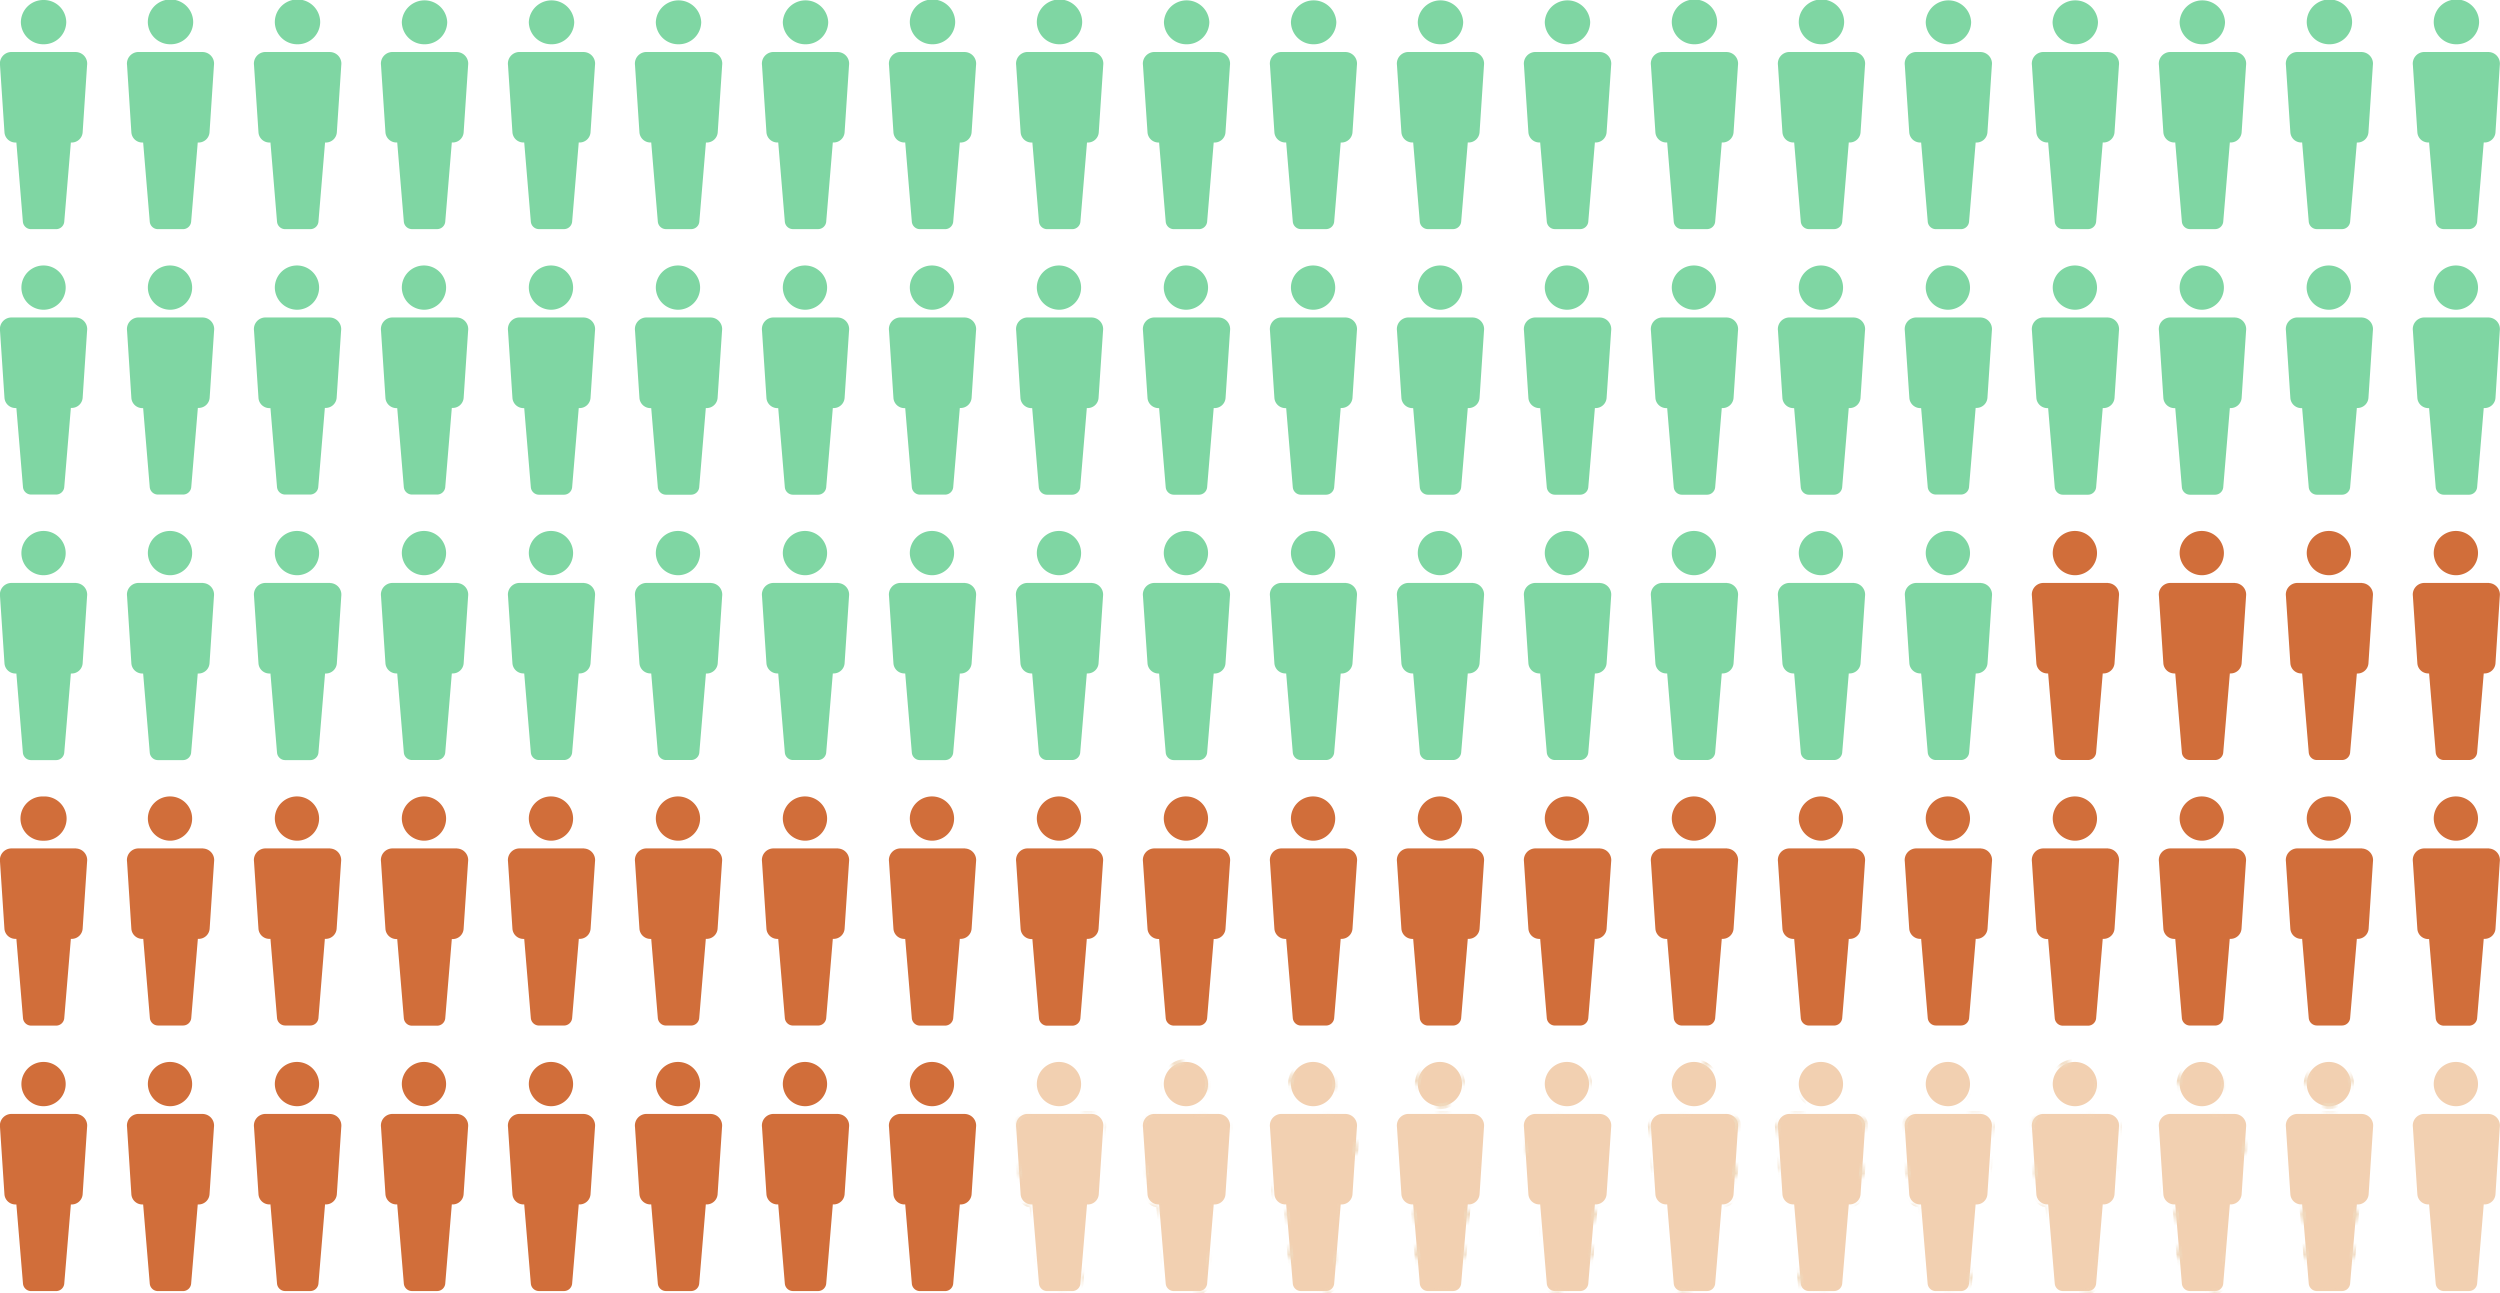 <svg xmlns="http://www.w3.org/2000/svg" xmlns:xlink="http://www.w3.org/1999/xlink" viewBox="0 0 647.05 334.66"><defs><style>.cls-1,.cls-2{fill:none;}.cls-2{stroke:#f0d9bd;}.cls-2,.cls-5{stroke-miterlimit:10;}.cls-3{fill:#7fd6a3;}.cls-4{fill:#d16e3a;}.cls-5{fill:#f2d0b1;stroke:url(#Novo_padrão_3);}.cls-6{fill:#f2d0b1;}</style><pattern id="Novo_padrão_3" data-name="Novo padrão 3" width="30" height="30" patternTransform="translate(98.07 116.97) scale(1.53 1.5)" patternUnits="userSpaceOnUse" viewBox="0 0 30 30"><rect class="cls-1" width="30" height="30"/><circle class="cls-2" cx="29.97" cy="22.67" r="0.5"/><circle class="cls-2" cx="25.78" cy="18.3" r="0.5"/><circle class="cls-2" cx="25.78" cy="26.7" r="0.5"/><circle class="cls-2" cx="14.97" cy="30.17" r="0.5"/><circle class="cls-2" cx="19.22" cy="25.8" r="0.5"/><circle class="cls-2" cx="10.78" cy="25.8" r="0.5"/><circle class="cls-2" cx="-0.03" cy="22.67" r="0.5"/><circle class="cls-2" cx="4.22" cy="18.3" r="0.5"/><circle class="cls-2" cx="4.22" cy="26.7" r="0.5"/><circle class="cls-2" cx="29.97" cy="7.67" r="0.5"/><circle class="cls-2" cx="25.78" cy="3.3" r="0.5"/><circle class="cls-2" cx="25.78" cy="11.7" r="0.5"/><circle class="cls-2" cx="14.97" cy="15.17" r="0.5"/><circle class="cls-2" cx="19.22" cy="10.8" r="0.5"/><circle class="cls-2" cx="10.78" cy="10.8" r="0.5"/><circle class="cls-2" cx="19.22" cy="19.2" r="0.5"/><circle class="cls-2" cx="10.78" cy="19.2" r="0.5"/><circle class="cls-2" cx="-0.03" cy="7.67" r="0.5"/><circle class="cls-2" cx="4.22" cy="3.3" r="0.5"/><circle class="cls-2" cx="4.22" cy="11.7" r="0.5"/><circle class="cls-2" cx="14.97" cy="0.17" r="0.5"/><circle class="cls-2" cx="19.22" cy="4.2" r="0.5"/><circle class="cls-2" cx="10.78" cy="4.2" r="0.5"/></pattern></defs><title>Ativo 17</title><g id="Camada_2" data-name="Camada 2"><g id="Layer_7" data-name="Layer 7"><path class="cls-3" d="M11.27,11.46a5.81,5.81,0,0,0,5.88-5.73A5.8,5.8,0,0,0,11.27,0,5.8,5.8,0,0,0,5.4,5.73,5.81,5.81,0,0,0,11.27,11.46Zm8.44,2H2.84A3,3,0,0,0,0,16.85L1.16,34.27A2.85,2.85,0,0,0,4,36.89h.24L5.92,57.38A2.12,2.12,0,0,0,8,59.31h6.55a2.12,2.12,0,0,0,2.08-1.93l1.71-20.49h.23a2.85,2.85,0,0,0,2.82-2.62l1.15-17.42A3,3,0,0,0,19.71,13.47Z"/><path class="cls-3" d="M44.14,11.46A5.8,5.8,0,0,0,50,5.73a5.87,5.87,0,0,0-11.74,0A5.81,5.81,0,0,0,44.14,11.46Zm8.44,2H35.7a3,3,0,0,0-2.82,3.38L34,34.27a2.84,2.84,0,0,0,2.81,2.62h.24l1.71,20.49a2.12,2.12,0,0,0,2.08,1.93h6.55a2.12,2.12,0,0,0,2.08-1.93l1.71-20.49h.23a2.85,2.85,0,0,0,2.82-2.62l1.15-17.42A3,3,0,0,0,52.58,13.47Z"/><path class="cls-3" d="M77,11.46a5.81,5.81,0,0,0,5.87-5.73,5.87,5.87,0,0,0-11.74,0A5.81,5.81,0,0,0,77,11.46Zm8.44,2H68.57a3,3,0,0,0-2.83,3.38L66.9,34.27a2.83,2.83,0,0,0,2.81,2.62H70l1.7,20.49a2.12,2.12,0,0,0,2.08,1.93h6.56a2.12,2.12,0,0,0,2.08-1.93l1.71-20.49h.23a2.85,2.85,0,0,0,2.82-2.62l1.15-17.42A3,3,0,0,0,85.45,13.47Z"/><path class="cls-3" d="M109.88,11.46a5.81,5.81,0,0,0,5.87-5.73,5.88,5.88,0,0,0-11.75,0A5.81,5.81,0,0,0,109.88,11.46Zm8.44,2H101.44a3,3,0,0,0-2.83,3.38l1.15,17.42a2.85,2.85,0,0,0,2.82,2.62h.23l1.71,20.49a2.12,2.12,0,0,0,2.08,1.93h6.56a2.12,2.12,0,0,0,2.08-1.93l1.7-20.49h.24A2.83,2.83,0,0,0,120,34.27l1.16-17.42A3,3,0,0,0,118.32,13.47Z"/><path class="cls-3" d="M142.75,11.46a5.81,5.81,0,0,0,5.87-5.73,5.88,5.88,0,0,0-11.75,0A5.81,5.81,0,0,0,142.75,11.46Zm8.43,2H134.31a3,3,0,0,0-2.83,3.38l1.15,17.42a2.85,2.85,0,0,0,2.82,2.62h.23l1.71,20.49a2.12,2.12,0,0,0,2.08,1.93H146a2.12,2.12,0,0,0,2.08-1.93l1.71-20.49h.24a2.84,2.84,0,0,0,2.81-2.62L154,16.85A3,3,0,0,0,151.18,13.47Z"/><path class="cls-3" d="M175.61,11.46a5.81,5.81,0,0,0,5.88-5.73,5.88,5.88,0,0,0-11.75,0A5.81,5.81,0,0,0,175.61,11.46Zm8.44,2H167.18a3,3,0,0,0-2.83,3.38l1.15,17.42a2.85,2.85,0,0,0,2.82,2.62h.23l1.71,20.49a2.12,2.12,0,0,0,2.08,1.93h6.55A2.12,2.12,0,0,0,181,57.38l1.71-20.49h.24a2.85,2.85,0,0,0,2.81-2.62l1.15-17.42A3,3,0,0,0,184.05,13.47Z"/><path class="cls-3" d="M208.48,11.46a5.81,5.81,0,0,0,5.88-5.73,5.88,5.88,0,0,0-11.75,0A5.81,5.81,0,0,0,208.48,11.46Zm8.44,2H200.05a3,3,0,0,0-2.83,3.38l1.15,17.42a2.84,2.84,0,0,0,2.81,2.62h.24l1.71,20.49a2.12,2.12,0,0,0,2.08,1.93h6.55a2.12,2.12,0,0,0,2.08-1.93l1.71-20.49h.23a2.85,2.85,0,0,0,2.82-2.62l1.15-17.42A3,3,0,0,0,216.92,13.47Z"/><path class="cls-3" d="M241.35,11.46a5.81,5.81,0,0,0,5.87-5.73,5.87,5.87,0,0,0-11.74,0A5.81,5.81,0,0,0,241.35,11.46Zm8.44,2H232.91a3,3,0,0,0-2.82,3.38l1.15,17.42a2.83,2.83,0,0,0,2.81,2.62h.24L236,57.38a2.11,2.11,0,0,0,2.08,1.93h6.55a2.12,2.12,0,0,0,2.08-1.93l1.71-20.49h.23a2.85,2.85,0,0,0,2.82-2.62l1.15-17.42A3,3,0,0,0,249.79,13.47Z"/><path class="cls-3" d="M274.22,11.46a5.81,5.81,0,0,0,5.87-5.73,5.87,5.87,0,0,0-11.74,0A5.81,5.81,0,0,0,274.22,11.46Zm8.44,2H265.78A3,3,0,0,0,263,16.85l1.16,17.42a2.83,2.83,0,0,0,2.81,2.62h.23l1.71,20.49a2.12,2.12,0,0,0,2.08,1.93h6.56a2.12,2.12,0,0,0,2.08-1.93l1.71-20.49h.23a2.83,2.83,0,0,0,2.81-2.62l1.16-17.42A3,3,0,0,0,282.66,13.47Z"/><path class="cls-3" d="M307.09,11.46A5.81,5.81,0,0,0,313,5.73a5.88,5.88,0,0,0-11.75,0A5.81,5.81,0,0,0,307.09,11.46Zm8.43,2H298.65a3,3,0,0,0-2.83,3.38L297,34.27a2.85,2.85,0,0,0,2.82,2.62H300l1.71,20.49a2.12,2.12,0,0,0,2.08,1.93h6.55a2.13,2.13,0,0,0,2.09-1.93l1.7-20.49h.24a2.83,2.83,0,0,0,2.81-2.62l1.16-17.42A3,3,0,0,0,315.52,13.47Z"/><path class="cls-3" d="M340,11.46a5.81,5.81,0,0,0,5.87-5.73,5.88,5.88,0,0,0-11.75,0A5.81,5.81,0,0,0,340,11.46Zm8.43,2H331.52a3,3,0,0,0-2.83,3.38l1.15,17.42a2.85,2.85,0,0,0,2.82,2.62h.23l1.71,20.49a2.12,2.12,0,0,0,2.08,1.93h6.55a2.12,2.12,0,0,0,2.08-1.93L347,36.89h.24a2.85,2.85,0,0,0,2.81-2.62l1.15-17.42A3,3,0,0,0,348.39,13.47Z"/><path class="cls-3" d="M372.82,11.46a5.81,5.81,0,0,0,5.88-5.73,5.88,5.88,0,0,0-11.75,0A5.81,5.81,0,0,0,372.82,11.46Zm8.44,2H364.39a3,3,0,0,0-2.83,3.38l1.15,17.42a2.85,2.85,0,0,0,2.81,2.62h.24l1.71,20.49a2.12,2.12,0,0,0,2.08,1.93h6.55a2.12,2.12,0,0,0,2.08-1.93l1.71-20.49h.23a2.85,2.85,0,0,0,2.82-2.62l1.15-17.42A3,3,0,0,0,381.26,13.47Z"/><path class="cls-3" d="M405.69,11.46a5.81,5.81,0,0,0,5.88-5.73,5.88,5.88,0,0,0-11.75,0A5.81,5.81,0,0,0,405.69,11.46Zm8.44,2H397.25a3,3,0,0,0-2.82,3.38l1.15,17.42a2.84,2.84,0,0,0,2.81,2.62h.24l1.71,20.49a2.12,2.12,0,0,0,2.08,1.93H409a2.12,2.12,0,0,0,2.08-1.93l1.71-20.49H413a2.85,2.85,0,0,0,2.82-2.62L417,16.85A3,3,0,0,0,414.13,13.47Z"/><path class="cls-3" d="M438.56,11.46a5.81,5.81,0,0,0,5.87-5.73,5.87,5.87,0,0,0-11.74,0A5.81,5.81,0,0,0,438.56,11.46Zm8.44,2H430.12a3,3,0,0,0-2.83,3.38l1.16,17.42a2.83,2.83,0,0,0,2.81,2.62h.24l1.7,20.49a2.12,2.12,0,0,0,2.08,1.93h6.56a2.12,2.12,0,0,0,2.08-1.93l1.71-20.49h.23a2.85,2.85,0,0,0,2.82-2.62l1.15-17.42A3,3,0,0,0,447,13.47Z"/><path class="cls-3" d="M471.43,11.46a5.81,5.81,0,0,0,5.87-5.73,5.87,5.87,0,0,0-11.74,0A5.8,5.8,0,0,0,471.43,11.46Zm8.44,2H463a3,3,0,0,0-2.83,3.38l1.16,17.42a2.83,2.83,0,0,0,2.81,2.62h.23l1.71,20.49a2.12,2.12,0,0,0,2.08,1.93h6.56a2.12,2.12,0,0,0,2.08-1.93l1.7-20.49h.24a2.83,2.83,0,0,0,2.81-2.62l1.16-17.42A3,3,0,0,0,479.87,13.47Z"/><path class="cls-3" d="M504.3,11.46a5.81,5.81,0,0,0,5.87-5.73,5.88,5.88,0,0,0-11.75,0A5.81,5.81,0,0,0,504.3,11.46Zm8.43,2H495.86A3,3,0,0,0,493,16.85l1.15,17.42A2.85,2.85,0,0,0,497,36.89h.23l1.71,20.49A2.12,2.12,0,0,0,501,59.31h6.55a2.12,2.12,0,0,0,2.08-1.93l1.71-20.49h.24a2.84,2.84,0,0,0,2.81-2.62l1.15-17.42A3,3,0,0,0,512.73,13.47Z"/><path class="cls-3" d="M537.16,11.46A5.81,5.81,0,0,0,543,5.73a5.88,5.88,0,0,0-11.75,0A5.81,5.81,0,0,0,537.16,11.46Zm8.44,2H528.73a3,3,0,0,0-2.83,3.38l1.15,17.42a2.85,2.85,0,0,0,2.82,2.62h.23l1.71,20.49a2.12,2.12,0,0,0,2.08,1.93h6.55a2.12,2.12,0,0,0,2.08-1.93l1.71-20.49h.24a2.85,2.85,0,0,0,2.81-2.62l1.15-17.42A3,3,0,0,0,545.6,13.47Z"/><path class="cls-3" d="M570,11.46a5.81,5.81,0,0,0,5.88-5.73,5.88,5.88,0,0,0-11.75,0A5.81,5.81,0,0,0,570,11.46Zm8.44,2H561.6a3,3,0,0,0-2.83,3.38l1.15,17.42a2.84,2.84,0,0,0,2.81,2.62H563l1.71,20.49a2.12,2.12,0,0,0,2.08,1.93h6.55a2.12,2.12,0,0,0,2.08-1.93l1.71-20.49h.23a2.85,2.85,0,0,0,2.82-2.62l1.15-17.42A3,3,0,0,0,578.47,13.47Z"/><path class="cls-3" d="M602.9,11.46a5.81,5.81,0,0,0,5.87-5.73,5.87,5.87,0,0,0-11.74,0A5.81,5.81,0,0,0,602.9,11.46Zm8.44,2H594.46a3,3,0,0,0-2.82,3.38l1.15,17.42a2.83,2.83,0,0,0,2.81,2.62h.24l1.71,20.49a2.12,2.12,0,0,0,2.08,1.93h6.55a2.12,2.12,0,0,0,2.08-1.93L610,36.89h.23A2.85,2.85,0,0,0,613,34.27l1.15-17.42A3,3,0,0,0,611.34,13.47Z"/><path class="cls-3" d="M635.77,11.46a5.81,5.81,0,0,0,5.87-5.73,5.87,5.87,0,0,0-11.74,0A5.81,5.81,0,0,0,635.77,11.46Zm8.44,2H627.33a3,3,0,0,0-2.83,3.38l1.16,17.42a2.83,2.83,0,0,0,2.81,2.62h.23l1.71,20.49a2.12,2.12,0,0,0,2.08,1.93h6.56a2.12,2.12,0,0,0,2.08-1.93l1.71-20.49h.23a2.83,2.83,0,0,0,2.81-2.62L647,16.85A3,3,0,0,0,644.21,13.47Z"/><path class="cls-3" d="M11.27,80.17a5.73,5.73,0,1,0,0-11.46,5.73,5.73,0,1,0,0,11.46Zm8.44,2H2.84A3,3,0,0,0,0,85.56L1.16,103A2.86,2.86,0,0,0,4,105.61h.24l1.71,20.48A2.12,2.12,0,0,0,8,128h6.55a2.12,2.12,0,0,0,2.08-1.93l1.71-20.49h.23A2.85,2.85,0,0,0,21.39,103l1.15-17.42A3,3,0,0,0,19.71,82.18Z"/><path class="cls-3" d="M44.14,80.17a5.73,5.73,0,1,0-5.87-5.73A5.79,5.79,0,0,0,44.14,80.17Zm8.44,2H35.7a3,3,0,0,0-2.82,3.38L34,103a2.85,2.85,0,0,0,2.81,2.63h.24l1.71,20.48A2.12,2.12,0,0,0,40.87,128h6.55a2.12,2.12,0,0,0,2.08-1.93l1.71-20.49h.23A2.85,2.85,0,0,0,54.26,103l1.15-17.42A3,3,0,0,0,52.58,82.18Z"/><path class="cls-3" d="M77,80.17a5.73,5.73,0,1,0-5.87-5.73A5.8,5.8,0,0,0,77,80.17Zm8.44,2H68.57a3,3,0,0,0-2.83,3.38L66.9,103a2.84,2.84,0,0,0,2.81,2.63H70l1.7,20.48A2.12,2.12,0,0,0,73.73,128h6.56a2.12,2.12,0,0,0,2.08-1.93l1.71-20.49h.23A2.85,2.85,0,0,0,87.13,103l1.15-17.42A3,3,0,0,0,85.45,82.18Z"/><path class="cls-3" d="M109.88,80.17A5.73,5.73,0,1,0,104,74.44,5.8,5.8,0,0,0,109.88,80.17Zm8.44,2H101.44a3,3,0,0,0-2.83,3.38L99.76,103a2.86,2.86,0,0,0,2.82,2.63h.23l1.71,20.48A2.12,2.12,0,0,0,106.6,128h6.56a2.12,2.12,0,0,0,2.08-1.93l1.7-20.49h.24A2.83,2.83,0,0,0,120,103l1.16-17.42A3,3,0,0,0,118.32,82.18Z"/><path class="cls-3" d="M142.75,80.17a5.73,5.73,0,1,0-5.88-5.73A5.8,5.8,0,0,0,142.75,80.17Zm8.43,2H134.31a3,3,0,0,0-2.83,3.38L132.63,103a2.86,2.86,0,0,0,2.82,2.63h.23l1.71,20.48a2.12,2.12,0,0,0,2.08,1.93H146a2.12,2.12,0,0,0,2.08-1.93l1.71-20.49h.24a2.84,2.84,0,0,0,2.81-2.62L154,85.56A3,3,0,0,0,151.18,82.18Z"/><path class="cls-3" d="M175.61,80.17a5.73,5.73,0,1,0-5.87-5.73A5.8,5.8,0,0,0,175.61,80.17Zm8.44,2H167.18a3,3,0,0,0-2.83,3.38L165.5,103a2.86,2.86,0,0,0,2.82,2.63h.23l1.71,20.48a2.12,2.12,0,0,0,2.08,1.93h6.55a2.12,2.12,0,0,0,2.08-1.93l1.71-20.49h.24a2.85,2.85,0,0,0,2.81-2.62l1.15-17.42A3,3,0,0,0,184.05,82.18Z"/><path class="cls-3" d="M208.48,80.17a5.73,5.73,0,1,0-5.87-5.73A5.8,5.8,0,0,0,208.48,80.17Zm8.44,2H200.05a3,3,0,0,0-2.83,3.38L198.37,103a2.85,2.85,0,0,0,2.81,2.63h.24l1.71,20.48a2.12,2.12,0,0,0,2.08,1.93h6.55a2.12,2.12,0,0,0,2.08-1.93l1.71-20.49h.23A2.85,2.85,0,0,0,218.6,103l1.15-17.42A3,3,0,0,0,216.92,82.18Z"/><path class="cls-3" d="M241.35,80.17a5.73,5.73,0,1,0-5.87-5.73A5.8,5.8,0,0,0,241.35,80.17Zm8.44,2H232.91a3,3,0,0,0-2.82,3.38L231.24,103a2.84,2.84,0,0,0,2.81,2.63h.24L236,126.09a2.11,2.11,0,0,0,2.08,1.93h6.55a2.12,2.12,0,0,0,2.08-1.93l1.71-20.49h.23a2.85,2.85,0,0,0,2.82-2.62l1.15-17.42A3,3,0,0,0,249.79,82.18Z"/><path class="cls-3" d="M274.22,80.17a5.73,5.73,0,1,0-5.87-5.73A5.8,5.8,0,0,0,274.22,80.17Zm8.44,2H265.78A3,3,0,0,0,263,85.56L264.11,103a2.84,2.84,0,0,0,2.81,2.63h.23l1.71,20.48a2.12,2.12,0,0,0,2.08,1.93h6.56a2.12,2.12,0,0,0,2.08-1.93l1.71-20.49h.23a2.83,2.83,0,0,0,2.81-2.62l1.16-17.42A3,3,0,0,0,282.66,82.18Z"/><path class="cls-3" d="M307.09,80.17a5.73,5.73,0,1,0-5.88-5.73A5.8,5.8,0,0,0,307.09,80.17Zm8.43,2H298.65a3,3,0,0,0-2.83,3.38L297,103a2.86,2.86,0,0,0,2.82,2.63H300l1.71,20.48a2.12,2.12,0,0,0,2.08,1.93h6.55a2.13,2.13,0,0,0,2.09-1.93l1.7-20.49h.24A2.83,2.83,0,0,0,317.2,103l1.16-17.42A3,3,0,0,0,315.52,82.18Z"/><path class="cls-3" d="M340,80.17a5.73,5.73,0,1,0-5.88-5.73A5.8,5.8,0,0,0,340,80.17Zm8.43,2H331.52a3,3,0,0,0-2.83,3.38L329.84,103a2.86,2.86,0,0,0,2.82,2.63h.23l1.71,20.48a2.12,2.12,0,0,0,2.08,1.93h6.55a2.12,2.12,0,0,0,2.08-1.93L347,105.6h.24a2.85,2.85,0,0,0,2.81-2.62l1.15-17.42A3,3,0,0,0,348.39,82.18Z"/><path class="cls-3" d="M372.82,80.17A5.73,5.73,0,1,0,367,74.44,5.8,5.8,0,0,0,372.82,80.17Zm8.44,2H364.39a3,3,0,0,0-2.83,3.38L362.71,103a2.86,2.86,0,0,0,2.81,2.63h.24l1.71,20.48a2.12,2.12,0,0,0,2.08,1.93h6.55a2.12,2.12,0,0,0,2.08-1.93l1.71-20.49h.23a2.85,2.85,0,0,0,2.82-2.62l1.15-17.42A3,3,0,0,0,381.26,82.18Z"/><path class="cls-3" d="M405.69,80.17a5.73,5.73,0,1,0-5.87-5.73A5.8,5.8,0,0,0,405.69,80.17Zm8.44,2H397.25a3,3,0,0,0-2.82,3.38L395.58,103a2.85,2.85,0,0,0,2.81,2.63h.24l1.71,20.48a2.12,2.12,0,0,0,2.08,1.93H409a2.12,2.12,0,0,0,2.08-1.93l1.71-20.49H413a2.85,2.85,0,0,0,2.82-2.62L417,85.56A3,3,0,0,0,414.13,82.18Z"/><path class="cls-3" d="M438.56,80.17a5.73,5.73,0,1,0-5.87-5.73A5.8,5.8,0,0,0,438.56,80.17Zm8.44,2H430.12a3,3,0,0,0-2.83,3.38L428.45,103a2.84,2.84,0,0,0,2.81,2.63h.24l1.7,20.48a2.12,2.12,0,0,0,2.08,1.93h6.56a2.12,2.12,0,0,0,2.08-1.93l1.71-20.49h.23a2.85,2.85,0,0,0,2.82-2.62l1.15-17.42A3,3,0,0,0,447,82.18Z"/><path class="cls-3" d="M471.43,80.17a5.73,5.73,0,1,0-5.87-5.73A5.8,5.8,0,0,0,471.43,80.17Zm8.44,2H463a3,3,0,0,0-2.83,3.38L461.32,103a2.84,2.84,0,0,0,2.81,2.63h.23l1.71,20.48a2.12,2.12,0,0,0,2.08,1.93h6.56a2.12,2.12,0,0,0,2.08-1.93l1.7-20.49h.24a2.83,2.83,0,0,0,2.81-2.62l1.16-17.42A3,3,0,0,0,479.87,82.18Z"/><path class="cls-3" d="M504.3,80.17a5.73,5.73,0,1,0-5.88-5.73A5.8,5.8,0,0,0,504.3,80.17Zm8.43,2H495.86A3,3,0,0,0,493,85.56L494.18,103a2.86,2.86,0,0,0,2.82,2.63h.23l1.71,20.48A2.12,2.12,0,0,0,501,128h6.55a2.12,2.12,0,0,0,2.08-1.93l1.71-20.49h.24a2.84,2.84,0,0,0,2.81-2.62l1.15-17.42A3,3,0,0,0,512.73,82.18Z"/><path class="cls-3" d="M537.16,80.17a5.73,5.73,0,1,0-5.87-5.73A5.8,5.8,0,0,0,537.16,80.17Zm8.44,2H528.73a3,3,0,0,0-2.83,3.38L527.05,103a2.86,2.86,0,0,0,2.82,2.63h.23l1.71,20.48a2.12,2.12,0,0,0,2.08,1.93h6.55a2.12,2.12,0,0,0,2.08-1.93l1.71-20.49h.24a2.85,2.85,0,0,0,2.81-2.62l1.15-17.42A3,3,0,0,0,545.6,82.18Z"/><path class="cls-3" d="M570,80.17a5.73,5.73,0,1,0-5.87-5.73A5.8,5.8,0,0,0,570,80.17Zm8.44,2H561.6a3,3,0,0,0-2.83,3.38L559.92,103a2.85,2.85,0,0,0,2.81,2.63H563l1.71,20.48a2.12,2.12,0,0,0,2.08,1.93h6.55a2.12,2.12,0,0,0,2.08-1.93l1.71-20.49h.23a2.85,2.85,0,0,0,2.82-2.62l1.15-17.42A3,3,0,0,0,578.47,82.18Z"/><path class="cls-3" d="M602.9,80.17A5.73,5.73,0,1,0,597,74.44,5.8,5.8,0,0,0,602.9,80.17Zm8.44,2H594.46a3,3,0,0,0-2.82,3.38L592.79,103a2.84,2.84,0,0,0,2.81,2.63h.24l1.71,20.48a2.12,2.12,0,0,0,2.08,1.93h6.55a2.12,2.12,0,0,0,2.08-1.93L610,105.6h.23A2.85,2.85,0,0,0,613,103l1.15-17.42A3,3,0,0,0,611.34,82.18Z"/><path class="cls-3" d="M635.77,80.17a5.73,5.73,0,1,0-5.87-5.73A5.8,5.8,0,0,0,635.77,80.17Zm8.44,2H627.33a3,3,0,0,0-2.83,3.38L625.66,103a2.84,2.84,0,0,0,2.81,2.63h.23l1.71,20.48a2.12,2.12,0,0,0,2.08,1.93h6.56a2.12,2.12,0,0,0,2.08-1.93l1.71-20.49h.23a2.83,2.83,0,0,0,2.81-2.62L647,85.56A3,3,0,0,0,644.21,82.18Z"/><path class="cls-3" d="M11.27,148.88a5.73,5.73,0,1,0,0-11.46,5.73,5.73,0,1,0,0,11.46Zm8.44,2H2.84A3,3,0,0,0,0,154.27L1.16,171.7A2.85,2.85,0,0,0,4,174.32h.24L5.92,194.8A2.12,2.12,0,0,0,8,196.73h6.55a2.12,2.12,0,0,0,2.08-1.93l1.71-20.48h.23a2.85,2.85,0,0,0,2.82-2.62l1.15-17.43A3,3,0,0,0,19.71,150.9Z"/><path class="cls-3" d="M44.14,148.88a5.73,5.73,0,1,0-5.87-5.73A5.79,5.79,0,0,0,44.14,148.88Zm8.44,2H35.7a3,3,0,0,0-2.82,3.37L34,171.7a2.84,2.84,0,0,0,2.81,2.62h.24l1.71,20.48a2.12,2.12,0,0,0,2.08,1.93h6.55a2.12,2.12,0,0,0,2.08-1.93l1.71-20.48h.23a2.85,2.85,0,0,0,2.82-2.62l1.15-17.43A3,3,0,0,0,52.58,150.9Z"/><path class="cls-3" d="M77,148.88a5.73,5.73,0,1,0-5.87-5.73A5.8,5.8,0,0,0,77,148.88Zm8.44,2H68.57a3,3,0,0,0-2.83,3.37L66.9,171.7a2.83,2.83,0,0,0,2.81,2.62H70l1.7,20.48a2.12,2.12,0,0,0,2.08,1.93h6.56a2.12,2.12,0,0,0,2.08-1.93l1.71-20.48h.23a2.85,2.85,0,0,0,2.82-2.62l1.15-17.43A3,3,0,0,0,85.45,150.9Z"/><path class="cls-3" d="M109.88,148.88a5.73,5.73,0,1,0-5.88-5.73A5.8,5.8,0,0,0,109.88,148.88Zm8.44,2H101.44a3,3,0,0,0-2.83,3.37l1.15,17.43a2.85,2.85,0,0,0,2.82,2.62h.23l1.71,20.48a2.12,2.12,0,0,0,2.08,1.93h6.56a2.12,2.12,0,0,0,2.08-1.93l1.7-20.48h.24A2.83,2.83,0,0,0,120,171.7l1.16-17.43A3,3,0,0,0,118.32,150.9Z"/><path class="cls-3" d="M142.75,148.88a5.73,5.73,0,1,0-5.88-5.73A5.8,5.8,0,0,0,142.75,148.88Zm8.43,2H134.31a3,3,0,0,0-2.83,3.37l1.15,17.43a2.85,2.85,0,0,0,2.82,2.62h.23l1.71,20.48a2.12,2.12,0,0,0,2.08,1.93H146a2.12,2.12,0,0,0,2.08-1.93l1.71-20.48h.24a2.84,2.84,0,0,0,2.81-2.62L154,154.27A3,3,0,0,0,151.18,150.9Z"/><path class="cls-3" d="M175.61,148.88a5.73,5.73,0,1,0-5.87-5.73A5.8,5.8,0,0,0,175.61,148.88Zm8.44,2H167.18a3,3,0,0,0-2.83,3.37l1.15,17.43a2.85,2.85,0,0,0,2.82,2.62h.23l1.71,20.48a2.12,2.12,0,0,0,2.08,1.93h6.55A2.12,2.12,0,0,0,181,194.8l1.71-20.48h.24a2.85,2.85,0,0,0,2.81-2.62l1.15-17.43A3,3,0,0,0,184.05,150.9Z"/><path class="cls-3" d="M208.48,148.88a5.73,5.73,0,1,0-5.87-5.73A5.8,5.8,0,0,0,208.48,148.88Zm8.44,2H200.05a3,3,0,0,0-2.83,3.37l1.15,17.43a2.84,2.84,0,0,0,2.81,2.62h.24l1.71,20.48a2.12,2.12,0,0,0,2.08,1.93h6.55a2.12,2.12,0,0,0,2.08-1.93l1.71-20.48h.23a2.85,2.85,0,0,0,2.82-2.62l1.15-17.43A3,3,0,0,0,216.92,150.9Z"/><path class="cls-3" d="M241.35,148.88a5.73,5.73,0,1,0-5.87-5.73A5.8,5.8,0,0,0,241.35,148.88Zm8.44,2H232.91a3,3,0,0,0-2.82,3.37l1.15,17.43a2.83,2.83,0,0,0,2.81,2.62h.24L236,194.8a2.11,2.11,0,0,0,2.08,1.93h6.55a2.12,2.12,0,0,0,2.08-1.93l1.71-20.48h.23a2.85,2.85,0,0,0,2.82-2.62l1.15-17.43A3,3,0,0,0,249.79,150.9Z"/><path class="cls-3" d="M274.22,148.88a5.73,5.73,0,1,0-5.87-5.73A5.8,5.8,0,0,0,274.22,148.88Zm8.44,2H265.78a3,3,0,0,0-2.83,3.37l1.16,17.43a2.83,2.83,0,0,0,2.81,2.62h.23l1.71,20.48a2.12,2.12,0,0,0,2.08,1.93h6.56a2.12,2.12,0,0,0,2.08-1.93l1.71-20.48h.23a2.83,2.83,0,0,0,2.81-2.62l1.16-17.43A3,3,0,0,0,282.66,150.9Z"/><path class="cls-3" d="M307.09,148.88a5.73,5.73,0,1,0-5.88-5.73A5.8,5.8,0,0,0,307.09,148.88Zm8.43,2H298.65a3,3,0,0,0-2.83,3.37L297,171.7a2.85,2.85,0,0,0,2.82,2.62H300l1.71,20.48a2.12,2.12,0,0,0,2.08,1.93h6.55a2.13,2.13,0,0,0,2.09-1.93l1.7-20.48h.24a2.83,2.83,0,0,0,2.81-2.62l1.16-17.43A3,3,0,0,0,315.52,150.9Z"/><path class="cls-3" d="M340,148.88a5.73,5.73,0,1,0-5.88-5.73A5.8,5.8,0,0,0,340,148.88Zm8.43,2H331.52a3,3,0,0,0-2.83,3.37l1.15,17.43a2.85,2.85,0,0,0,2.82,2.62h.23l1.71,20.48a2.12,2.12,0,0,0,2.08,1.93h6.55a2.12,2.12,0,0,0,2.08-1.93L347,174.32h.24a2.85,2.85,0,0,0,2.81-2.62l1.15-17.43A3,3,0,0,0,348.39,150.9Z"/><path class="cls-3" d="M372.82,148.88a5.73,5.73,0,1,0-5.87-5.73A5.8,5.8,0,0,0,372.82,148.88Zm8.44,2H364.39a3,3,0,0,0-2.83,3.37l1.15,17.43a2.85,2.85,0,0,0,2.81,2.62h.24l1.71,20.48a2.12,2.12,0,0,0,2.08,1.93h6.55a2.12,2.12,0,0,0,2.08-1.93l1.71-20.48h.23a2.85,2.85,0,0,0,2.82-2.62l1.15-17.43A3,3,0,0,0,381.26,150.9Z"/><path class="cls-3" d="M405.69,148.88a5.73,5.73,0,1,0-5.87-5.73A5.8,5.8,0,0,0,405.69,148.88Zm8.44,2H397.25a3,3,0,0,0-2.82,3.37l1.15,17.43a2.84,2.84,0,0,0,2.81,2.62h.24l1.71,20.48a2.12,2.12,0,0,0,2.08,1.93H409a2.12,2.12,0,0,0,2.08-1.93l1.71-20.48H413a2.85,2.85,0,0,0,2.82-2.62L417,154.27A3,3,0,0,0,414.13,150.9Z"/><path class="cls-3" d="M438.56,148.88a5.73,5.73,0,1,0-5.87-5.73A5.8,5.8,0,0,0,438.56,148.88Zm8.44,2H430.12a3,3,0,0,0-2.83,3.37l1.16,17.43a2.83,2.83,0,0,0,2.81,2.62h.24l1.7,20.48a2.12,2.12,0,0,0,2.08,1.93h6.56a2.12,2.12,0,0,0,2.08-1.93l1.71-20.48h.23a2.85,2.85,0,0,0,2.82-2.62l1.15-17.43A3,3,0,0,0,447,150.9Z"/><path class="cls-3" d="M471.43,148.88a5.73,5.73,0,1,0-5.87-5.73A5.8,5.8,0,0,0,471.43,148.88Zm8.44,2H463a3,3,0,0,0-2.83,3.37l1.16,17.43a2.83,2.83,0,0,0,2.81,2.62h.23l1.71,20.48a2.12,2.12,0,0,0,2.08,1.93h6.56a2.12,2.12,0,0,0,2.08-1.93l1.7-20.48h.24a2.83,2.83,0,0,0,2.81-2.62l1.16-17.43A3,3,0,0,0,479.87,150.9Z"/><path class="cls-3" d="M504.3,148.88a5.73,5.73,0,1,0-5.88-5.73A5.8,5.8,0,0,0,504.3,148.88Zm8.43,2H495.86a3,3,0,0,0-2.83,3.37l1.15,17.43a2.85,2.85,0,0,0,2.82,2.62h.23l1.71,20.48a2.12,2.12,0,0,0,2.08,1.93h6.55a2.12,2.12,0,0,0,2.08-1.93l1.71-20.48h.24a2.84,2.84,0,0,0,2.81-2.62l1.15-17.43A3,3,0,0,0,512.73,150.9Z"/><path class="cls-4" d="M537.16,148.88a5.73,5.73,0,1,0-5.87-5.73A5.8,5.8,0,0,0,537.16,148.88Zm8.44,2H528.73a3,3,0,0,0-2.83,3.37l1.15,17.43a2.85,2.85,0,0,0,2.82,2.62h.23l1.71,20.48a2.12,2.12,0,0,0,2.08,1.93h6.55a2.12,2.12,0,0,0,2.08-1.93l1.71-20.48h.24a2.85,2.85,0,0,0,2.81-2.62l1.15-17.43A3,3,0,0,0,545.6,150.9Z"/><path class="cls-4" d="M570,148.88a5.73,5.73,0,1,0-5.87-5.73A5.8,5.8,0,0,0,570,148.88Zm8.44,2H561.6a3,3,0,0,0-2.83,3.37l1.15,17.43a2.84,2.84,0,0,0,2.81,2.62H563l1.71,20.48a2.12,2.12,0,0,0,2.08,1.93h6.55a2.12,2.12,0,0,0,2.08-1.93l1.71-20.48h.23a2.85,2.85,0,0,0,2.82-2.62l1.15-17.43A3,3,0,0,0,578.47,150.9Z"/><path class="cls-4" d="M602.9,148.88a5.73,5.73,0,1,0-5.87-5.73A5.8,5.8,0,0,0,602.9,148.88Zm8.44,2H594.46a3,3,0,0,0-2.82,3.37l1.15,17.43a2.83,2.83,0,0,0,2.81,2.62h.24l1.71,20.48a2.12,2.12,0,0,0,2.08,1.93h6.55a2.12,2.12,0,0,0,2.08-1.93L610,174.32h.23A2.85,2.85,0,0,0,613,171.7l1.15-17.43A3,3,0,0,0,611.34,150.9Z"/><path class="cls-4" d="M635.77,148.88a5.73,5.73,0,1,0-5.87-5.73A5.8,5.8,0,0,0,635.77,148.88Zm8.44,2H627.33a3,3,0,0,0-2.83,3.37l1.16,17.43a2.83,2.83,0,0,0,2.81,2.62h.23l1.71,20.48a2.12,2.12,0,0,0,2.08,1.93h6.56a2.12,2.12,0,0,0,2.08-1.93l1.71-20.48h.23a2.83,2.83,0,0,0,2.81-2.62L647,154.27A3,3,0,0,0,644.21,150.9Z"/><path class="cls-4" d="M11.27,217.59a5.73,5.73,0,1,0,0-11.45,5.73,5.73,0,1,0,0,11.45Zm8.44,2H2.84A3,3,0,0,0,0,223l1.15,17.43A2.85,2.85,0,0,0,4,243h.24l1.71,20.49A2.12,2.12,0,0,0,8,265.45h6.55a2.12,2.12,0,0,0,2.08-1.93L18.34,243h.23a2.85,2.85,0,0,0,2.82-2.62L22.54,223A3,3,0,0,0,19.71,219.61Z"/><path class="cls-4" d="M44.14,217.59a5.73,5.73,0,1,0-5.87-5.72A5.79,5.79,0,0,0,44.14,217.59Zm8.44,2H35.7A3,3,0,0,0,32.88,223L34,240.41A2.84,2.84,0,0,0,36.84,243h.24l1.71,20.49a2.12,2.12,0,0,0,2.08,1.93h6.55a2.12,2.12,0,0,0,2.08-1.93L51.21,243h.23a2.85,2.85,0,0,0,2.82-2.62L55.41,223A3,3,0,0,0,52.58,219.61Z"/><path class="cls-4" d="M77,217.59a5.73,5.73,0,1,0-5.87-5.72A5.8,5.8,0,0,0,77,217.59Zm8.44,2H68.57A3,3,0,0,0,65.74,223l1.16,17.43A2.83,2.83,0,0,0,69.71,243H70l1.7,20.49a2.12,2.12,0,0,0,2.08,1.93h6.56a2.12,2.12,0,0,0,2.08-1.93L84.08,243h.23a2.85,2.85,0,0,0,2.82-2.62L88.28,223A3,3,0,0,0,85.45,219.61Z"/><path class="cls-4" d="M109.88,217.59a5.73,5.73,0,1,0-5.88-5.72A5.8,5.8,0,0,0,109.88,217.59Zm8.44,2H101.44A3,3,0,0,0,98.61,223l1.15,17.43a2.85,2.85,0,0,0,2.82,2.62h.23l1.71,20.49a2.12,2.12,0,0,0,2.08,1.93h6.56a2.12,2.12,0,0,0,2.08-1.93l1.7-20.49h.24a2.83,2.83,0,0,0,2.81-2.62L121.15,223A3,3,0,0,0,118.32,219.61Z"/><path class="cls-4" d="M142.75,217.59a5.73,5.73,0,1,0-5.88-5.72A5.8,5.8,0,0,0,142.75,217.59Zm8.43,2H134.31a3,3,0,0,0-2.83,3.37l1.15,17.43a2.85,2.85,0,0,0,2.82,2.62h.23l1.71,20.49a2.12,2.12,0,0,0,2.08,1.93H146a2.12,2.12,0,0,0,2.08-1.93L149.81,243h.24a2.84,2.84,0,0,0,2.81-2.62L154,223A3,3,0,0,0,151.18,219.61Z"/><path class="cls-4" d="M175.61,217.59a5.73,5.73,0,1,0-5.87-5.72A5.8,5.8,0,0,0,175.61,217.59Zm8.44,2H167.18a3,3,0,0,0-2.83,3.37l1.15,17.43a2.85,2.85,0,0,0,2.82,2.62h.23l1.71,20.49a2.12,2.12,0,0,0,2.08,1.93h6.55a2.12,2.12,0,0,0,2.08-1.93L182.68,243h.24a2.85,2.85,0,0,0,2.81-2.62L186.88,223A3,3,0,0,0,184.05,219.61Z"/><path class="cls-4" d="M208.48,217.59a5.73,5.73,0,1,0-5.87-5.72A5.8,5.8,0,0,0,208.48,217.59Zm8.44,2H200.05a3,3,0,0,0-2.83,3.37l1.15,17.43a2.84,2.84,0,0,0,2.81,2.62h.24l1.71,20.49a2.12,2.12,0,0,0,2.08,1.93h6.55a2.12,2.12,0,0,0,2.08-1.93L215.55,243h.23a2.85,2.85,0,0,0,2.82-2.62L219.75,223A3,3,0,0,0,216.92,219.61Z"/><path class="cls-4" d="M241.35,217.59a5.73,5.73,0,1,0-5.87-5.72A5.8,5.8,0,0,0,241.35,217.59Zm8.44,2H232.91a3,3,0,0,0-2.82,3.37l1.15,17.43a2.83,2.83,0,0,0,2.81,2.62h.24L236,263.52a2.11,2.11,0,0,0,2.08,1.93h6.55a2.12,2.12,0,0,0,2.08-1.93L248.42,243h.23a2.85,2.85,0,0,0,2.82-2.62L252.62,223A3,3,0,0,0,249.79,219.61Z"/><path class="cls-4" d="M274.22,217.59a5.73,5.73,0,1,0-5.87-5.72A5.8,5.8,0,0,0,274.22,217.59Zm8.44,2H265.78A3,3,0,0,0,263,223l1.16,17.43a2.83,2.83,0,0,0,2.81,2.62h.23l1.71,20.49a2.12,2.12,0,0,0,2.08,1.93h6.56a2.12,2.12,0,0,0,2.08-1.93L281.29,243h.23a2.83,2.83,0,0,0,2.81-2.62L285.49,223A3,3,0,0,0,282.66,219.61Z"/><path class="cls-4" d="M307.09,217.59a5.73,5.73,0,1,0-5.88-5.72A5.8,5.8,0,0,0,307.09,217.59Zm8.43,2H298.65a3,3,0,0,0-2.83,3.37L297,240.41a2.85,2.85,0,0,0,2.82,2.62H300l1.71,20.49a2.12,2.12,0,0,0,2.08,1.93h6.55a2.13,2.13,0,0,0,2.09-1.93l1.7-20.49h.24a2.83,2.83,0,0,0,2.81-2.62L318.36,223A3,3,0,0,0,315.52,219.61Z"/><path class="cls-4" d="M340,217.59a5.73,5.73,0,1,0-5.88-5.72A5.8,5.8,0,0,0,340,217.59Zm8.43,2H331.52a3,3,0,0,0-2.83,3.37l1.15,17.43a2.85,2.85,0,0,0,2.82,2.62h.23l1.71,20.49a2.12,2.12,0,0,0,2.08,1.93h6.55a2.12,2.12,0,0,0,2.08-1.93L347,243h.24a2.85,2.85,0,0,0,2.81-2.62L351.22,223A3,3,0,0,0,348.39,219.61Z"/><path class="cls-4" d="M372.82,217.59a5.73,5.73,0,1,0-5.87-5.72A5.8,5.8,0,0,0,372.82,217.59Zm8.44,2H364.39a3,3,0,0,0-2.83,3.37l1.15,17.43a2.85,2.85,0,0,0,2.81,2.62h.24l1.71,20.49a2.12,2.12,0,0,0,2.08,1.93h6.55a2.12,2.12,0,0,0,2.08-1.93L379.89,243h.23a2.85,2.85,0,0,0,2.82-2.62L384.09,223A3,3,0,0,0,381.26,219.61Z"/><path class="cls-4" d="M405.69,217.59a5.73,5.73,0,1,0-5.87-5.72A5.8,5.8,0,0,0,405.69,217.59Zm8.44,2H397.25a3,3,0,0,0-2.82,3.37l1.15,17.43a2.84,2.84,0,0,0,2.81,2.62h.24l1.71,20.49a2.12,2.12,0,0,0,2.08,1.93H409a2.12,2.12,0,0,0,2.08-1.93L412.76,243H413a2.85,2.85,0,0,0,2.82-2.62L417,223A3,3,0,0,0,414.13,219.61Z"/><path class="cls-4" d="M438.56,217.59a5.73,5.73,0,1,0-5.87-5.72A5.8,5.8,0,0,0,438.56,217.59Zm8.44,2H430.12a3,3,0,0,0-2.83,3.37l1.16,17.43a2.83,2.83,0,0,0,2.81,2.62h.24l1.7,20.49a2.12,2.12,0,0,0,2.08,1.93h6.56a2.12,2.12,0,0,0,2.08-1.93L445.63,243h.23a2.85,2.85,0,0,0,2.82-2.62L449.83,223A3,3,0,0,0,447,219.61Z"/><path class="cls-4" d="M471.43,217.59a5.73,5.73,0,1,0-5.87-5.72A5.8,5.8,0,0,0,471.43,217.59Zm8.44,2H463a3,3,0,0,0-2.83,3.37l1.16,17.43a2.83,2.83,0,0,0,2.81,2.62h.23l1.71,20.49a2.12,2.12,0,0,0,2.08,1.93h6.56a2.12,2.12,0,0,0,2.08-1.93l1.7-20.49h.24a2.83,2.83,0,0,0,2.81-2.62L482.7,223A3,3,0,0,0,479.87,219.61Z"/><path class="cls-4" d="M504.3,217.59a5.73,5.73,0,1,0-5.88-5.72A5.8,5.8,0,0,0,504.3,217.59Zm8.43,2H495.86A3,3,0,0,0,493,223l1.15,17.43A2.85,2.85,0,0,0,497,243h.23l1.71,20.49a2.12,2.12,0,0,0,2.08,1.93h6.55a2.12,2.12,0,0,0,2.08-1.93L511.36,243h.24a2.84,2.84,0,0,0,2.81-2.62L515.56,223A3,3,0,0,0,512.73,219.61Z"/><path class="cls-4" d="M537.16,217.59a5.73,5.73,0,1,0-5.87-5.72A5.8,5.8,0,0,0,537.16,217.59Zm8.44,2H528.73A3,3,0,0,0,525.9,223l1.15,17.43a2.85,2.85,0,0,0,2.82,2.62h.23l1.71,20.49a2.12,2.12,0,0,0,2.08,1.93h6.55a2.12,2.12,0,0,0,2.08-1.93L544.23,243h.24a2.85,2.85,0,0,0,2.81-2.62L548.43,223A3,3,0,0,0,545.6,219.61Z"/><path class="cls-4" d="M570,217.59a5.73,5.73,0,1,0-5.87-5.72A5.8,5.8,0,0,0,570,217.59Zm8.44,2H561.6a3,3,0,0,0-2.83,3.37l1.15,17.43a2.84,2.84,0,0,0,2.81,2.62H563l1.71,20.49a2.12,2.12,0,0,0,2.08,1.93h6.55a2.12,2.12,0,0,0,2.08-1.93L577.1,243h.23a2.85,2.85,0,0,0,2.82-2.62L581.3,223A3,3,0,0,0,578.47,219.61Z"/><path class="cls-4" d="M602.9,217.59a5.73,5.73,0,1,0-5.87-5.72A5.8,5.8,0,0,0,602.9,217.59Zm8.44,2H594.46a3,3,0,0,0-2.82,3.37l1.15,17.43A2.83,2.83,0,0,0,595.6,243h.24l1.71,20.49a2.12,2.12,0,0,0,2.08,1.93h6.55a2.12,2.12,0,0,0,2.08-1.93L610,243h.23a2.85,2.85,0,0,0,2.82-2.62L614.17,223A3,3,0,0,0,611.34,219.61Z"/><path class="cls-4" d="M635.77,217.59a5.73,5.73,0,1,0-5.87-5.72A5.8,5.8,0,0,0,635.77,217.59Zm8.44,2H627.33A3,3,0,0,0,624.5,223l1.16,17.43a2.83,2.83,0,0,0,2.81,2.62h.23l1.71,20.49a2.12,2.12,0,0,0,2.08,1.93h6.56a2.12,2.12,0,0,0,2.08-1.93L642.84,243h.23a2.83,2.83,0,0,0,2.81-2.62L647,223A3,3,0,0,0,644.21,219.61Z"/><path class="cls-4" d="M11.27,286.31a5.73,5.73,0,1,0,0-11.46,5.73,5.73,0,1,0,0,11.46Zm8.44,2H2.84A3,3,0,0,0,0,291.7l1.15,17.42A2.85,2.85,0,0,0,4,311.74h.24l1.71,20.49A2.12,2.12,0,0,0,8,334.16h6.55a2.12,2.12,0,0,0,2.08-1.93l1.71-20.49h.23a2.85,2.85,0,0,0,2.82-2.62l1.15-17.42A3,3,0,0,0,19.71,288.32Z"/><path class="cls-4" d="M44.14,286.31a5.73,5.73,0,1,0-5.87-5.73A5.8,5.8,0,0,0,44.14,286.31Zm8.44,2H35.7a3,3,0,0,0-2.82,3.38L34,309.12a2.84,2.84,0,0,0,2.81,2.62h.24l1.71,20.49a2.12,2.12,0,0,0,2.08,1.93h6.55a2.12,2.12,0,0,0,2.08-1.93l1.71-20.49h.23a2.85,2.85,0,0,0,2.82-2.62l1.15-17.42A3,3,0,0,0,52.58,288.32Z"/><path class="cls-4" d="M77,286.31a5.73,5.73,0,1,0-5.87-5.73A5.81,5.81,0,0,0,77,286.31Zm8.44,2H68.57a3,3,0,0,0-2.83,3.38l1.16,17.42a2.83,2.83,0,0,0,2.81,2.62H70l1.7,20.49a2.12,2.12,0,0,0,2.08,1.93h6.56a2.12,2.12,0,0,0,2.08-1.93l1.71-20.49h.23a2.85,2.85,0,0,0,2.82-2.62l1.15-17.42A3,3,0,0,0,85.45,288.32Z"/><path class="cls-4" d="M109.88,286.31a5.73,5.73,0,1,0-5.88-5.73A5.81,5.81,0,0,0,109.88,286.31Zm8.44,2H101.44a3,3,0,0,0-2.83,3.38l1.15,17.42a2.85,2.85,0,0,0,2.82,2.62h.23l1.71,20.49a2.12,2.12,0,0,0,2.08,1.93h6.56a2.12,2.12,0,0,0,2.08-1.93l1.7-20.49h.24a2.83,2.83,0,0,0,2.81-2.62l1.16-17.42A3,3,0,0,0,118.32,288.32Z"/><path class="cls-4" d="M142.75,286.31a5.73,5.73,0,1,0-5.88-5.73A5.81,5.81,0,0,0,142.75,286.31Zm8.43,2H134.31a3,3,0,0,0-2.83,3.38l1.15,17.42a2.85,2.85,0,0,0,2.82,2.62h.23l1.71,20.49a2.12,2.12,0,0,0,2.08,1.93H146a2.12,2.12,0,0,0,2.08-1.93l1.71-20.49h.24a2.84,2.84,0,0,0,2.81-2.62L154,291.7A3,3,0,0,0,151.18,288.32Z"/><path class="cls-4" d="M175.61,286.31a5.73,5.73,0,1,0-5.87-5.73A5.81,5.81,0,0,0,175.61,286.31Zm8.44,2H167.18a3,3,0,0,0-2.83,3.38l1.15,17.42a2.85,2.85,0,0,0,2.82,2.62h.23l1.71,20.49a2.12,2.12,0,0,0,2.08,1.93h6.55a2.12,2.12,0,0,0,2.08-1.93l1.71-20.49h.24a2.85,2.85,0,0,0,2.81-2.62l1.15-17.42A3,3,0,0,0,184.05,288.32Z"/><path class="cls-4" d="M208.48,286.31a5.73,5.73,0,1,0-5.87-5.73A5.81,5.81,0,0,0,208.48,286.31Zm8.44,2H200.05a3,3,0,0,0-2.83,3.38l1.15,17.42a2.84,2.84,0,0,0,2.81,2.62h.24l1.71,20.49a2.12,2.12,0,0,0,2.08,1.93h6.55a2.12,2.12,0,0,0,2.08-1.93l1.71-20.49h.23a2.85,2.85,0,0,0,2.82-2.62l1.15-17.42A3,3,0,0,0,216.92,288.32Z"/><path class="cls-4" d="M241.35,286.31a5.73,5.73,0,1,0-5.87-5.73A5.81,5.81,0,0,0,241.35,286.31Zm8.44,2H232.91a3,3,0,0,0-2.82,3.38l1.15,17.42a2.83,2.83,0,0,0,2.81,2.62h.24L236,332.23a2.11,2.11,0,0,0,2.08,1.93h6.55a2.12,2.12,0,0,0,2.08-1.93l1.71-20.49h.23a2.85,2.85,0,0,0,2.82-2.62l1.15-17.42A3,3,0,0,0,249.79,288.32Z"/><path class="cls-5" d="M274.22,286.31a5.73,5.73,0,1,0-5.87-5.73A5.81,5.81,0,0,0,274.22,286.31Zm8.44,2H265.78A3,3,0,0,0,263,291.7l1.16,17.42a2.83,2.83,0,0,0,2.81,2.62h.23l1.71,20.49a2.12,2.12,0,0,0,2.08,1.93h6.56a2.12,2.12,0,0,0,2.08-1.93l1.71-20.49h.23a2.83,2.83,0,0,0,2.81-2.62l1.16-17.42A3,3,0,0,0,282.66,288.32Z"/><path class="cls-5" d="M307.09,286.31a5.73,5.73,0,1,0-5.88-5.73A5.81,5.81,0,0,0,307.09,286.31Zm8.43,2H298.65a3,3,0,0,0-2.83,3.38L297,309.12a2.85,2.85,0,0,0,2.82,2.62H300l1.71,20.49a2.12,2.12,0,0,0,2.08,1.93h6.55a2.13,2.13,0,0,0,2.09-1.93l1.7-20.49h.24a2.83,2.83,0,0,0,2.81-2.62l1.16-17.42A3,3,0,0,0,315.52,288.32Z"/><path class="cls-5" d="M340,286.31a5.73,5.73,0,1,0-5.88-5.73A5.81,5.81,0,0,0,340,286.31Zm8.43,2H331.52a3,3,0,0,0-2.83,3.38l1.15,17.42a2.85,2.85,0,0,0,2.82,2.62h.23l1.71,20.49a2.12,2.12,0,0,0,2.08,1.93h6.55a2.12,2.12,0,0,0,2.08-1.93L347,311.74h.24a2.85,2.85,0,0,0,2.81-2.62l1.15-17.42A3,3,0,0,0,348.39,288.32Z"/><path class="cls-5" d="M372.82,286.31a5.73,5.73,0,1,0-5.87-5.73A5.81,5.81,0,0,0,372.82,286.31Zm8.44,2H364.39a3,3,0,0,0-2.83,3.38l1.15,17.42a2.85,2.85,0,0,0,2.81,2.62h.24l1.71,20.49a2.12,2.12,0,0,0,2.08,1.93h6.55a2.12,2.12,0,0,0,2.08-1.93l1.71-20.49h.23a2.85,2.85,0,0,0,2.82-2.62l1.15-17.42A3,3,0,0,0,381.26,288.32Z"/><path class="cls-5" d="M405.69,286.31a5.73,5.73,0,1,0-5.87-5.73A5.81,5.81,0,0,0,405.69,286.31Zm8.44,2H397.25a3,3,0,0,0-2.82,3.38l1.15,17.42a2.84,2.84,0,0,0,2.81,2.62h.24l1.71,20.49a2.12,2.12,0,0,0,2.08,1.93H409a2.12,2.12,0,0,0,2.08-1.93l1.71-20.49H413a2.85,2.85,0,0,0,2.82-2.62L417,291.7A3,3,0,0,0,414.13,288.32Z"/><path class="cls-5" d="M438.56,286.31a5.73,5.73,0,1,0-5.87-5.73A5.81,5.81,0,0,0,438.56,286.31Zm8.44,2H430.12a3,3,0,0,0-2.83,3.38l1.16,17.42a2.83,2.83,0,0,0,2.81,2.62h.24l1.7,20.49a2.12,2.12,0,0,0,2.08,1.93h6.56a2.12,2.12,0,0,0,2.08-1.93l1.71-20.49h.23a2.85,2.85,0,0,0,2.82-2.62l1.15-17.42A3,3,0,0,0,447,288.32Z"/><path class="cls-5" d="M471.43,286.31a5.73,5.73,0,1,0-5.87-5.73A5.81,5.81,0,0,0,471.43,286.31Zm8.44,2H463a3,3,0,0,0-2.83,3.38l1.16,17.42a2.83,2.83,0,0,0,2.81,2.62h.23l1.71,20.49a2.12,2.12,0,0,0,2.08,1.93h6.56a2.12,2.12,0,0,0,2.08-1.93l1.7-20.49h.24a2.83,2.83,0,0,0,2.81-2.62l1.16-17.42A3,3,0,0,0,479.87,288.32Z"/><path class="cls-5" d="M504.3,286.31a5.73,5.73,0,1,0-5.88-5.73A5.81,5.81,0,0,0,504.3,286.31Zm8.43,2H495.86A3,3,0,0,0,493,291.7l1.15,17.42a2.85,2.85,0,0,0,2.82,2.62h.23l1.71,20.49a2.12,2.12,0,0,0,2.08,1.93h6.55a2.12,2.12,0,0,0,2.08-1.93l1.71-20.49h.24a2.84,2.84,0,0,0,2.81-2.62l1.15-17.42A3,3,0,0,0,512.73,288.32Z"/><path class="cls-5" d="M537.16,286.31a5.73,5.73,0,1,0-5.87-5.73A5.81,5.81,0,0,0,537.16,286.31Zm8.44,2H528.73a3,3,0,0,0-2.83,3.38l1.15,17.42a2.85,2.85,0,0,0,2.82,2.62h.23l1.71,20.49a2.12,2.12,0,0,0,2.08,1.93h6.55a2.12,2.12,0,0,0,2.08-1.93l1.71-20.49h.24a2.85,2.85,0,0,0,2.81-2.62l1.15-17.42A3,3,0,0,0,545.6,288.32Z"/><path class="cls-5" d="M570,286.31a5.73,5.73,0,1,0-5.87-5.73A5.81,5.81,0,0,0,570,286.31Zm8.44,2H561.6a3,3,0,0,0-2.83,3.38l1.15,17.42a2.84,2.84,0,0,0,2.81,2.62H563l1.71,20.49a2.12,2.12,0,0,0,2.08,1.93h6.55a2.12,2.12,0,0,0,2.08-1.93l1.71-20.49h.23a2.85,2.85,0,0,0,2.82-2.62l1.15-17.42A3,3,0,0,0,578.47,288.32Z"/><path class="cls-5" d="M602.9,286.31a5.73,5.73,0,1,0-5.87-5.73A5.81,5.81,0,0,0,602.9,286.31Zm8.44,2H594.46a3,3,0,0,0-2.82,3.38l1.15,17.42a2.83,2.83,0,0,0,2.81,2.62h.24l1.71,20.49a2.12,2.12,0,0,0,2.08,1.93h6.55a2.12,2.12,0,0,0,2.08-1.93L610,311.74h.23a2.85,2.85,0,0,0,2.82-2.62l1.15-17.42A3,3,0,0,0,611.34,288.32Z"/><path class="cls-6" d="M635.77,286.31a5.73,5.73,0,1,0-5.87-5.73A5.81,5.81,0,0,0,635.77,286.31Zm8.44,2H627.33a3,3,0,0,0-2.83,3.38l1.16,17.42a2.83,2.83,0,0,0,2.81,2.62h.23l1.71,20.49a2.12,2.12,0,0,0,2.08,1.93h6.56a2.12,2.12,0,0,0,2.08-1.93l1.71-20.49h.23a2.83,2.83,0,0,0,2.81-2.62L647,291.7A3,3,0,0,0,644.21,288.32Z"/></g></g></svg>